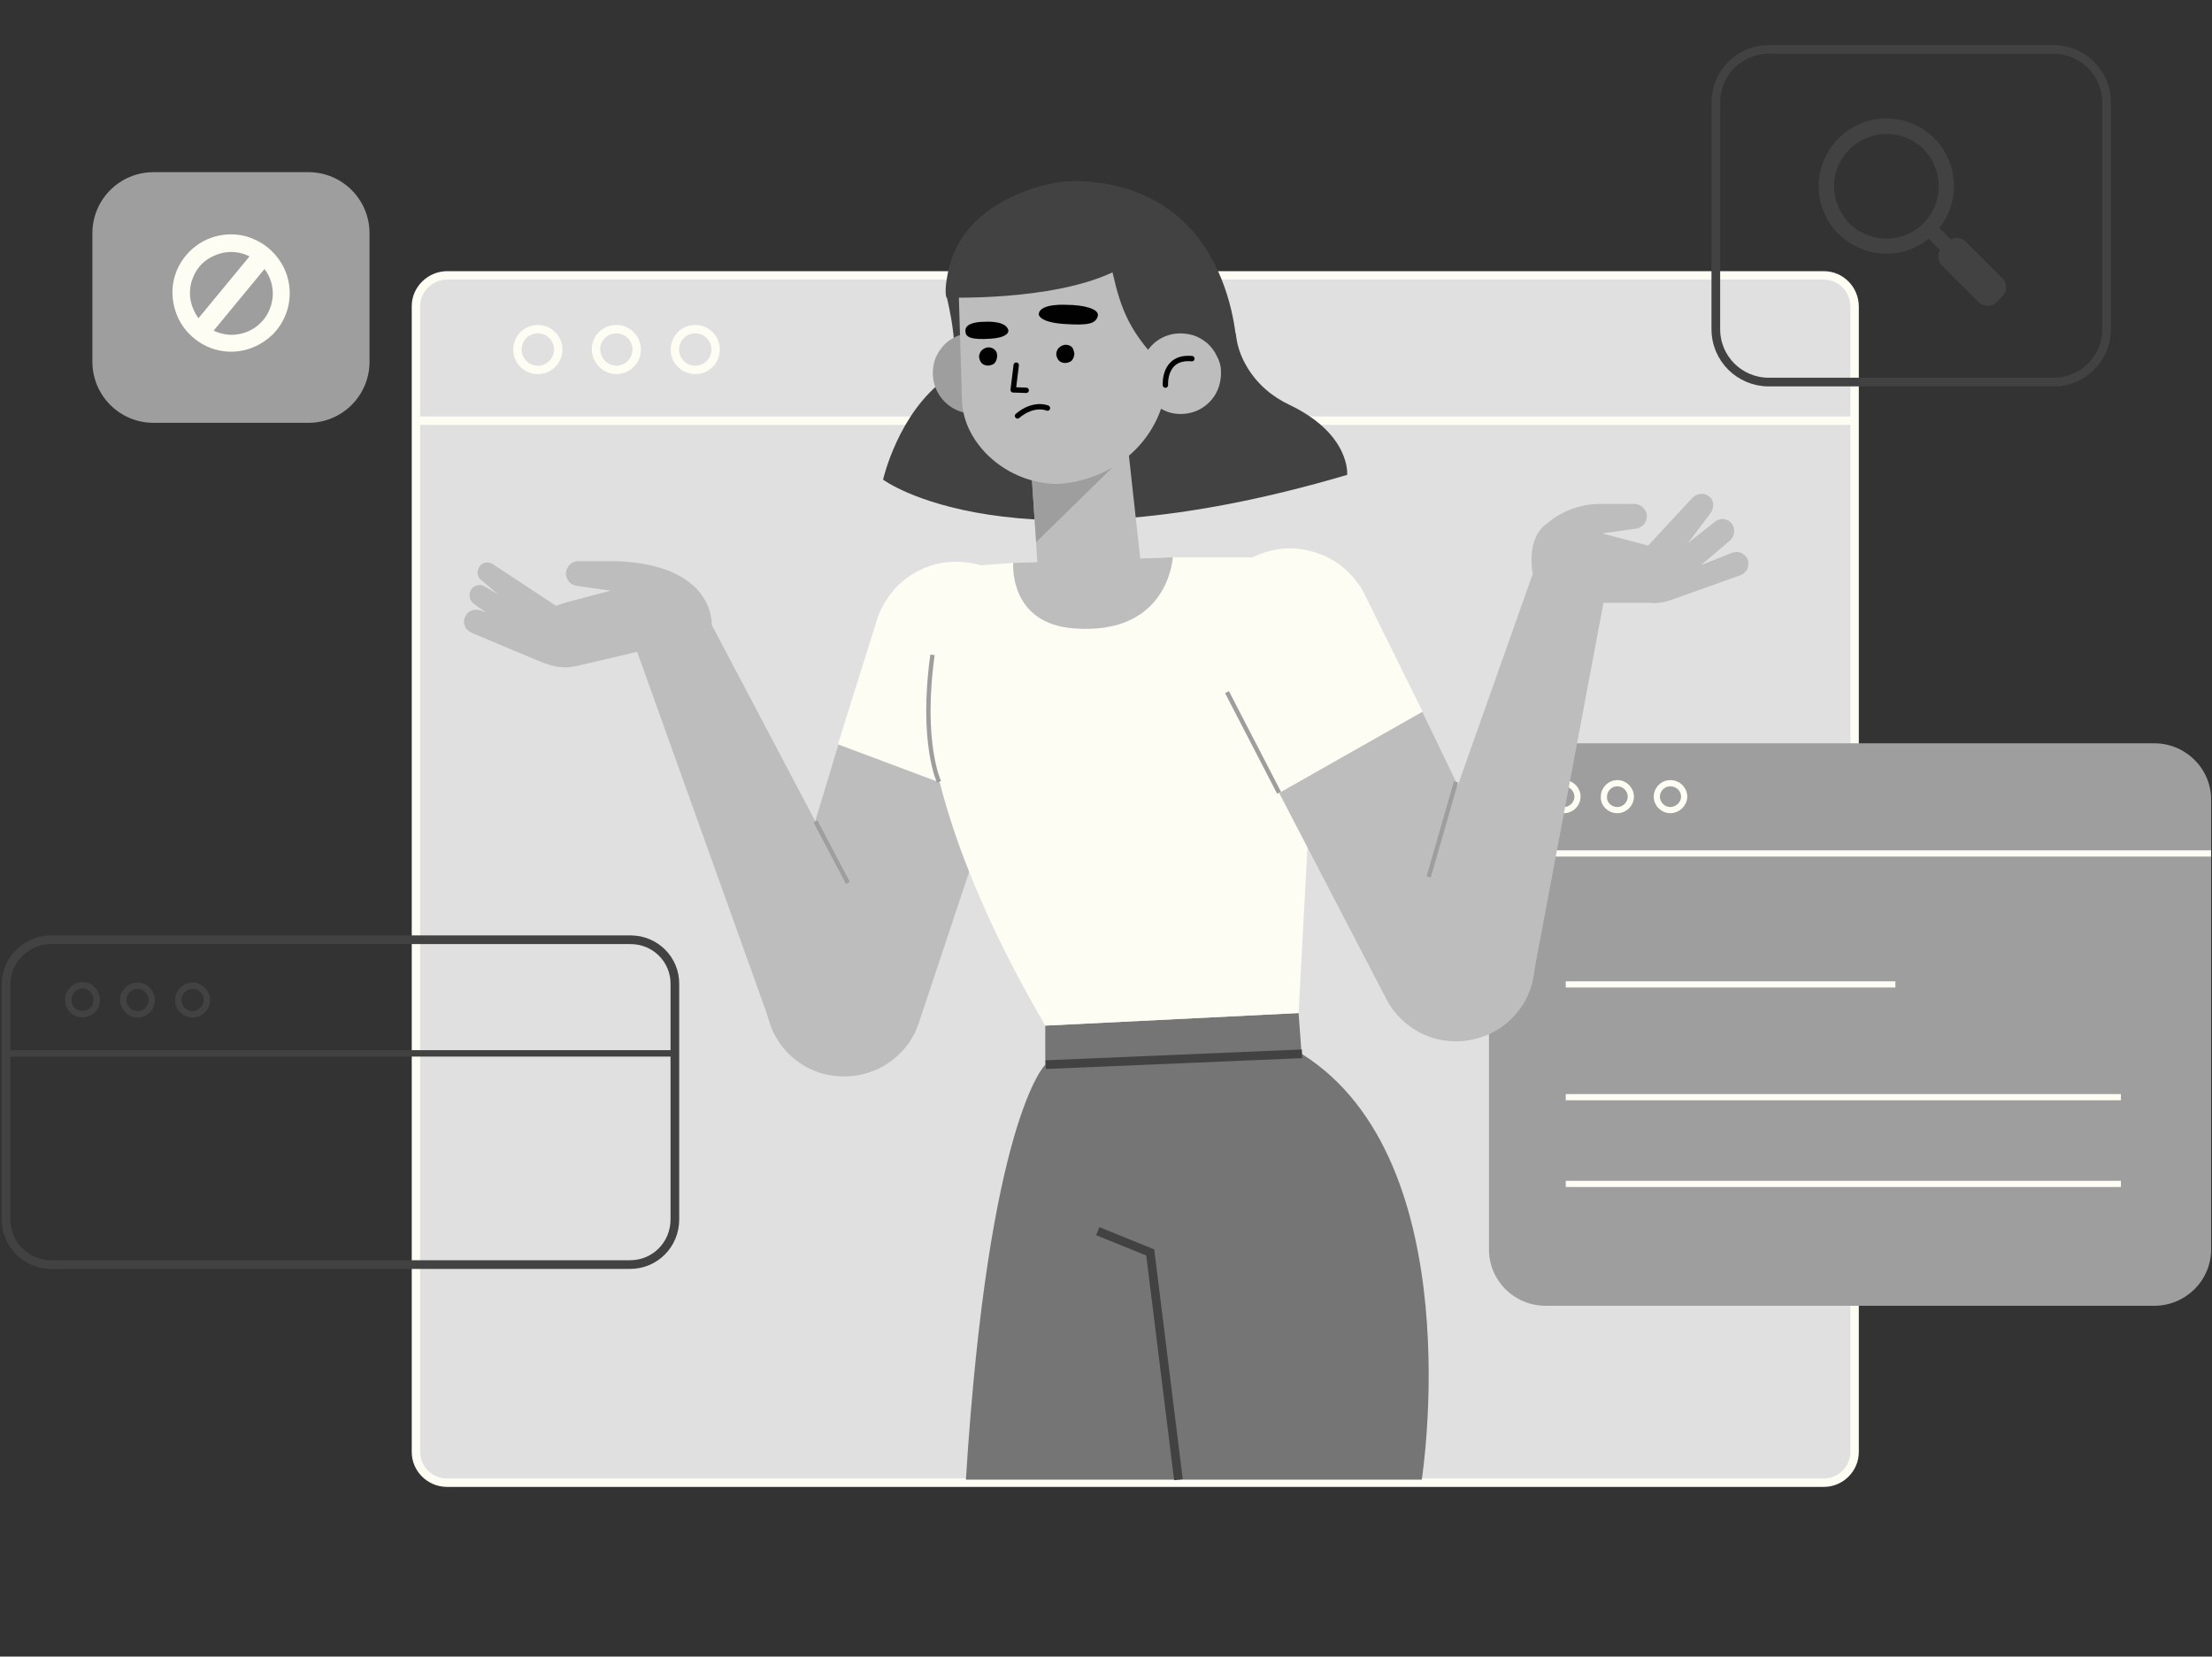 <?xml version="1.0" encoding="utf-8"?>
<!-- Generator: Adobe Illustrator 22.1.0, SVG Export Plug-In . SVG Version: 6.00 Build 0)  -->
<svg width="510" height="382" version="1.1" id="Layer_1" xmlns="http://www.w3.org/2000/svg" xmlns:xlink="http://www.w3.org/1999/xlink" x="0px" y="0px"
	 viewBox="0 0 510 382" style="enable-background:new 0 0 510 382;" xml:space="preserve">
<rect x="0" y="0" width="510" height="382" fill="#333333" stroke="none"/>
<style type="text/css">
	.st0{fill:#E0E0E0;}
	.st1{fill:none;stroke:#FEFDF4;stroke-width:1.94;stroke-miterlimit:10;}
	.st2{fill:none;stroke:#424242;stroke-width:2;stroke-miterlimit:10;}
	.st3{fill:none;stroke:#424242;stroke-width:1.48;stroke-miterlimit:10;}
	.st4{fill:#424242;}
	.st5{fill:#9E9E9E;}
	.st6{fill:#FEFDF4;}
	.st7{fill:none;stroke:#FEFDF4;stroke-width:4.52;stroke-miterlimit:10;}
	.st8{fill:none;stroke:#FEFDF4;stroke-width:1.43;stroke-miterlimit:10;}
	.st9{fill:#757575;}
	.st10{fill:#BDBDBD;}
	.st11{fill:none;stroke:#9E9E9E;stroke-miterlimit:10;}
	.st12{fill:none;stroke:#010101;stroke-width:1.24;stroke-linecap:round;stroke-linejoin:round;}
	.st13{fill:#010101;}
</style>
<path class="st0" d="M420.5,63.5H103.1c-3.9,0-7.2,3.2-7.2,7.1v264.2c0,3.9,3.2,7.1,7.2,7.1h317.4c3.9,0,7.1-3.2,7.1-7.1V70.7
	C427.6,66.7,424.4,63.5,420.5,63.5z"/>
<path class="st1" d="M95.9,97h331.7"/>
<path class="st1" d="M420.5,63.5H103.1c-3.9,0-7.2,3.2-7.2,7.1v264.2c0,3.9,3.2,7.1,7.2,7.1h317.4c3.9,0,7.1-3.2,7.1-7.1V70.7
	C427.6,66.7,424.4,63.5,420.5,63.5z"/>
<path class="st1" d="M124,85.3c2.6,0,4.7-2.1,4.7-4.7c0-2.6-2.1-4.7-4.7-4.7c-2.6,0-4.7,2.1-4.7,4.7C119.3,83.2,121.4,85.3,124,85.3
	z"/>
<path class="st1" d="M142.1,85.3c2.6,0,4.7-2.1,4.7-4.7c0-2.6-2.1-4.7-4.7-4.7s-4.7,2.1-4.7,4.7C137.5,83.2,139.6,85.3,142.1,85.3z"
	/>
<path class="st1" d="M160.3,85.3c2.6,0,4.7-2.1,4.7-4.7c0-2.6-2.1-4.7-4.7-4.7c-2.6,0-4.7,2.1-4.7,4.7
	C155.6,83.2,157.7,85.3,160.3,85.3z"/>
<path class="st2" d="M145.4,216.7H11.8c-5.7,0-10.4,4.6-10.4,10.3v54.2c0,5.7,4.6,10.4,10.4,10.4h133.5c5.7,0,10.3-4.6,10.3-10.4
	V227C155.7,221.3,151.1,216.7,145.4,216.7z"/>
<path class="st3" d="M22.3,230.6c0,0.6-0.2,1.3-0.5,1.8c-0.4,0.5-0.9,1-1.5,1.2c-0.6,0.2-1.3,0.3-1.9,0.2c-0.6-0.1-1.2-0.4-1.7-0.9
	c-0.5-0.5-0.8-1-0.9-1.7c-0.1-0.6-0.1-1.3,0.2-1.9c0.2-0.6,0.7-1.1,1.2-1.5c0.5-0.4,1.2-0.6,1.8-0.6c0.9,0,1.7,0.3,2.3,1
	C22,228.9,22.3,229.7,22.3,230.6L22.3,230.6z"/>
<path class="st3" d="M31.7,233.9c1.8,0,3.3-1.5,3.3-3.3c0-1.8-1.5-3.3-3.3-3.3c-1.8,0-3.3,1.5-3.3,3.3
	C28.5,232.4,29.9,233.9,31.7,233.9z"/>
<path class="st3" d="M44.4,233.9c1.8,0,3.3-1.5,3.3-3.3c0-1.8-1.5-3.3-3.3-3.3c-1.8,0-3.3,1.5-3.3,3.3
	C41.1,232.4,42.6,233.9,44.4,233.9z"/>
<path class="st3" d="M1.5,242.9h154.2"/>
<path class="st2" d="M473.5,11.4h-65.7c-6.8,0-12.2,5.5-12.2,12.2v52.3c0,6.8,5.5,12.2,12.2,12.2h65.7c6.8,0,12.2-5.5,12.2-12.2
	V23.6C485.7,16.9,480.2,11.4,473.5,11.4z"/>
<path class="st4" d="M435,58.5c-3.1,0-6.1-0.9-8.7-2.6c-2.6-1.7-4.6-4.1-5.8-7c-1.2-2.8-1.5-6-0.9-9c0.6-3,2.1-5.8,4.3-8
	c2.2-2.2,5-3.7,8-4.3c3-0.6,6.2-0.3,9,0.9c2.9,1.2,5.3,3.2,7,5.7c1.7,2.6,2.6,5.6,2.6,8.7c0,4.1-1.6,8.1-4.6,11
	C443.1,56.8,439.1,58.5,435,58.5L435,58.5z M435,30.9c-2.4,0-4.7,0.7-6.7,2c-2,1.3-3.5,3.2-4.5,5.4c-0.9,2.2-1.2,4.6-0.7,7
	c0.5,2.3,1.6,4.5,3.3,6.2c1.7,1.7,3.8,2.8,6.2,3.3c2.3,0.5,4.8,0.2,7-0.7c2.2-0.9,4.1-2.5,5.4-4.5c1.3-2,2-4.3,2-6.7
	c0-3.2-1.3-6.2-3.5-8.5C441.2,32.1,438.2,30.9,435,30.9z"/>
<path class="st4" d="M446,51.4l-2.5,2.5l4.6,4.6l2.5-2.5L446,51.4z"/>
<path class="st4" d="M447.7,61.2l8.5,8.5c1.1,1.1,3,1.1,4.1,0l1.4-1.4c1.1-1.1,1.1-3,0-4.1l-8.5-8.5c-1.1-1.1-3-1.1-4.1,0l-1.4,1.4
	C446.6,58.2,446.6,60.1,447.7,61.2z"/>
<path class="st5" d="M71.1,39.7H35.4c-7.8,0-14.1,6.3-14.1,14.1v29.6c0,7.8,6.3,14.1,14.1,14.1h35.7c7.8,0,14.1-6.3,14.1-14.1V53.8
	C85.2,46,78.9,39.7,71.1,39.7z"/>
<path class="st6" d="M53.3,81.1c-2.7,0-5.3-0.8-7.5-2.3s-4-3.6-5-6.1c-1-2.5-1.3-5.2-0.8-7.8c0.5-2.6,1.8-5,3.7-6.9
	c1.9-1.9,4.3-3.2,6.9-3.7c2.6-0.5,5.4-0.3,7.8,0.8c2.5,1,4.6,2.8,6.1,5c1.5,2.2,2.3,4.8,2.3,7.5c0,3.6-1.4,7-4,9.6
	C60.3,79.6,56.9,81.1,53.3,81.1L53.3,81.1z M53.3,58.1c-1.9,0-3.7,0.6-5.3,1.6c-1.6,1-2.8,2.5-3.5,4.3c-0.7,1.7-0.9,3.6-0.5,5.5
	c0.4,1.8,1.3,3.5,2.6,4.9c1.3,1.3,3,2.2,4.9,2.6c1.8,0.4,3.7,0.2,5.5-0.5c1.7-0.7,3.2-1.9,4.3-3.5c1-1.6,1.6-3.4,1.6-5.3
	c0-2.5-1-4.9-2.8-6.7C58.2,59.1,55.8,58.1,53.3,58.1L53.3,58.1z"/>
<path class="st7" d="M61.3,58.1L45.7,77"/>
<path class="st5" d="M496.7,171.4H356.4c-7.2,0-13.1,5.8-13.1,13v103.7c0,7.2,5.8,13,13.1,13h140.3c7.2,0,13.1-5.8,13.1-13V184.4
	C509.8,177.2,503.9,171.4,496.7,171.4z"/>
<path class="st8" d="M360.6,186.8c1.7,0,3.1-1.4,3.1-3.1c0-1.7-1.4-3.1-3.1-3.1c-1.7,0-3.1,1.4-3.1,3.1
	C357.4,185.4,358.9,186.8,360.6,186.8z"/>
<path class="st8" d="M372.9,186.8c1.7,0,3.1-1.4,3.1-3.1c0-1.7-1.4-3.1-3.1-3.1c-1.7,0-3.1,1.4-3.1,3.1
	C369.7,185.4,371.1,186.8,372.9,186.8z"/>
<path class="st8" d="M385.1,186.8c1.7,0,3.2-1.4,3.2-3.1c0-1.7-1.4-3.1-3.2-3.1c-1.7,0-3.1,1.4-3.1,3.1
	C382,185.4,383.4,186.8,385.1,186.8z"/>
<path class="st8" d="M343.4,196.8h166.4"/>
<path class="st8" d="M361,227h76"/>
<path class="st8" d="M361,253h128"/>
<path class="st8" d="M361,273h128"/>
<path class="st9" d="M300.1,243l-0.7-9.4l-58.4,2.9v9c0,0-13.1,12.5-18.3,95.7h105.1C327.8,341.2,339.4,267.6,300.1,243z"/>
<path class="st2" d="M241.1,245.5l59.1-2.5"/>
<path class="st2" d="M253.1,283.9l12.1,4.9l6.5,52.4"/>
<path class="st10" d="M177.2,224.9l16.1-53.2l35.5,13.3l-17,51c-1.5,4.5-4.8,8.2-9,10.3c-4.2,2.1-9.2,2.5-13.7,1.1
	c-4.5-1.4-8.3-4.6-10.5-8.8C176.4,234.3,175.9,229.4,177.2,224.9L177.2,224.9z"/>
<path class="st6" d="M202.1,143.2c0.7-2.4,2-4.7,3.6-6.7c1.6-2,3.6-3.6,5.9-4.8s4.7-1.9,7.3-2.1c2.5-0.2,5.1,0.1,7.5,0.8
	c2.4,0.8,4.7,2,6.6,3.7c1.9,1.7,3.5,3.7,4.7,6c1.2,2.3,1.8,4.8,2,7.3c0.2,2.5-0.1,5.1-1,7.5l-10,30l-35.5-13.3L202.1,143.2z"/>
<path class="st10" d="M204.6,220.9l-40.5-76.8c0,0,0.9-13.9-22.1-14.7c-0.3,0-0.6,0-0.9,0h-7.7c-0.7,0-1.4,0.2-1.9,0.7
	c-0.5,0.4-0.9,1.1-1,1.8c-0.1,0.4,0,0.8,0.1,1.1c0.1,0.4,0.3,0.7,0.5,1c0.2,0.3,0.5,0.6,0.8,0.7c0.3,0.2,0.7,0.3,1.1,0.4l7.8,1.1
	l-10.6,2.8l-2,0.7l-14.4-9.5c-0.5-0.4-1.1-0.5-1.7-0.5c-0.6,0.1-1.2,0.4-1.5,0.9c-0.4,0.5-0.5,1.1-0.5,1.7c0.1,0.6,0.4,1.2,0.9,1.5
	c0.9,0.7,2.3,2,3.9,3.3l-3.2-1.9c-0.5-0.3-1.1-0.4-1.7-0.2c-0.6,0.1-1.1,0.5-1.4,1c-0.3,0.5-0.4,1.1-0.3,1.7
	c0.1,0.6,0.4,1.1,0.9,1.5l2.8,2l-1.1-0.4c-0.6-0.2-1.2-0.3-1.9-0.1c-0.6,0.2-1.2,0.5-1.5,1.1c-0.2,0.3-0.4,0.7-0.5,1.1
	c-0.1,0.4,0,0.8,0.1,1.2c0.1,0.4,0.3,0.8,0.6,1.1c0.3,0.3,0.6,0.5,1,0.7l15.7,6.6c2.7,1.1,5.3,1.8,8.5,1.1l14-3.3l31.5,87.9
	L204.6,220.9z"/>
<path class="st11" d="M188,189.4l7.5,14.2"/>
<path class="st6" d="M233.6,129.8l-15.1,1.1c0,0-21.8,29.6,22.5,105.6l58.4-2.9l4.4-81.9l-7.2-23.2h-26.2L233.6,129.8z"/>
<path class="st11" d="M216.5,180.3c0,0-4.3-9.1-1.5-29.3"/>
<path class="st10" d="M352.1,214.2l-24.2-50.1l-33,18.7l24.8,47.7c2.2,4.2,6,7.3,10.5,8.8c4.5,1.4,9.4,1,13.7-1.1
	c4.2-2.1,7.5-5.8,9-10.3S354.1,218.5,352.1,214.2L352.1,214.2z"/>
<path class="st6" d="M314.8,137.4c-1.1-2.3-2.7-4.4-4.6-6.1c-1.9-1.7-4.1-3-6.6-3.8c-2.4-0.8-5-1.2-7.5-1c-2.6,0.2-5,0.9-7.3,2
	c-2.3,1.2-4.3,2.7-6,4.7c-1.7,1.9-2.9,4.2-3.7,6.6c-0.8,2.4-1.1,5-0.8,7.6c0.2,2.6,1,5,2.2,7.3l14.5,28.1l33-18.7L314.8,137.4z"/>
<path class="st11" d="M294.9,182.8l-12-23.2"/>
<path class="st10" d="M402.7,128.5c-0.4-0.5-0.9-0.9-1.5-1.1c-0.6-0.2-1.3-0.1-1.9,0.1l-7.1,2.8l6.6-5.6c0.5-0.4,0.9-1.1,1-1.8
	c0.1-0.7,0-1.4-0.4-2c-0.2-0.3-0.5-0.6-0.8-0.8c-0.3-0.2-0.7-0.3-1.1-0.4c-0.4-0.1-0.8,0-1.1,0.1c-0.4,0.1-0.7,0.3-1,0.5l-6.2,4.9
	l5.2-6.9c0.4-0.5,0.6-1.2,0.6-1.9c0-0.7-0.3-1.4-0.8-1.8c-0.3-0.3-0.6-0.4-1-0.6c-0.4-0.1-0.7-0.2-1.1-0.1c-0.4,0-0.7,0.1-1.1,0.3
	c-0.3,0.2-0.6,0.4-0.9,0.7L380,125.8l-10.6-2.8l7.8-1.1c0.4,0,0.7-0.2,1.1-0.4c0.3-0.2,0.6-0.4,0.8-0.7c0.2-0.3,0.4-0.6,0.5-1
	c0.1-0.4,0.1-0.8,0.1-1.1c-0.1-0.7-0.5-1.3-1-1.8c-0.5-0.4-1.2-0.7-1.9-0.7H369c-4.5,0-9,1.6-12.4,4.6c-0.1,0-0.1,0.1-0.2,0.1
	c-4.7,3.7-3,11.4-3,11.4l-29.1,82.2l28.8,12.8l16.6-88.3h10.6c0.7,0.1,1.3,0.1,2,0h0.1c1.1-0.1,2.3-0.4,3.3-0.8l15.7-5.6
	c0.4-0.2,0.7-0.4,1-0.7c0.3-0.3,0.5-0.7,0.6-1.1c0.1-0.4,0.1-0.8,0.1-1.2C403.1,129.2,402.9,128.9,402.7,128.5L402.7,128.5z"/>
<path class="st11" d="M335.7,180.3l-6.3,21.9"/>
<path class="st4" d="M232.5,62c-1.8,1.2-14,4.4-14.2,6.6c0,0,4,15.7-0.1,18.6c-11.1,7.9-14.6,23.4-14.6,23.4s29.2,21.9,107-1.1
	c0,0,0.9-9.3-13.2-16.1c-4.1-1.9-7.6-4.9-9.9-8.8c-1.3-2.2-2.2-4.6-2.5-7.1C283.6,69.8,262.4,41.4,232.5,62z"/>
<path class="st5" d="M233.6,85.4c0.1,1.8-0.3,3.7-1.2,5.3c-0.9,1.6-2.3,2.9-3.9,3.7c-1.6,0.8-3.5,1.1-5.3,0.9
	c-1.8-0.2-3.5-1-4.9-2.2c-1.4-1.2-2.4-2.8-2.9-4.6c-0.5-1.8-0.4-3.7,0.1-5.4c0.6-1.7,1.7-3.3,3.1-4.4c1.5-1.1,3.2-1.8,5-1.9
	c1.2-0.1,2.5,0.1,3.6,0.4c1.2,0.4,2.2,1,3.2,1.8c0.9,0.8,1.7,1.8,2.2,2.9C233.2,83,233.5,84.2,233.6,85.4L233.6,85.4z"/>
<path class="st10" d="M237.8,108.3l1.3,20.3c0.4,7.1,3.4,12,10.4,11.5c6-0.4,13.1-5.2,13.4-11.2L259.4,97L237.8,108.3z"/>
<path class="st10" d="M233.6,129.8l36.8-1.3c0,0-0.9,18.1-22.8,16.4C232.5,143.8,233.6,129.8,233.6,129.8z"/>
<path class="st5" d="M238.9,125l23.5-23l-24.8,4.2L238.9,125z"/>
<path class="st10" d="M244,111.6c-12,0-21.9-9.4-22.2-19.2l-0.7-23.1c-0.2-5.9,1.9-11.6,5.8-16c3.9-4.4,9.4-7.1,15.3-7.5l0,0
	c12.5-0.9,25.6,8.4,26.5,21l0.4,18.6C269.3,99.7,258.3,110.6,244,111.6z"/>
<path class="st12" d="M234.3,84.2l-0.7,5.7l3,0.1"/>
<path class="st13" d="M246.2,70.3c0,0-6.6-0.5-6.7,2.2c0,0,0,1.8,5.8,2.2s7.3-0.1,7.8-1.8C253.6,71.1,249.3,70.3,246.2,70.3z"/>
<path class="st13" d="M227,74.2c0,0,5-0.4,5.5,2c0,0,0.3,1.6-4.1,1.9s-5.8-0.3-5.8-1.7C222.4,74.8,224.6,74.2,227,74.2z"/>
<path class="st13" d="M229.9,82.1c0,0.4-0.1,0.8-0.3,1.2c-0.2,0.4-0.5,0.7-0.9,0.8c-0.4,0.2-0.8,0.2-1.2,0.2
	c-0.4-0.1-0.8-0.2-1.1-0.5c-0.3-0.3-0.5-0.7-0.6-1.1c-0.1-0.4-0.1-0.8,0.1-1.2c0.1-0.4,0.4-0.7,0.8-1c0.3-0.2,0.8-0.4,1.2-0.4
	c0.6,0,1.1,0.2,1.5,0.6S229.9,81.5,229.9,82.1L229.9,82.1z"/>
<path class="st13" d="M247.7,81.5c0,0.4-0.1,0.8-0.3,1.2c-0.2,0.4-0.5,0.7-0.9,0.8c-0.4,0.2-0.8,0.2-1.2,0.2
	c-0.4-0.1-0.8-0.2-1.1-0.5c-0.3-0.3-0.5-0.7-0.6-1.1c-0.1-0.4-0.1-0.8,0.1-1.2c0.1-0.4,0.4-0.7,0.8-1c0.3-0.2,0.8-0.4,1.2-0.4
	c0.6,0,1.1,0.2,1.5,0.6C247.4,80.4,247.6,80.9,247.7,81.5L247.7,81.5z"/>
<path class="st12" d="M241.5,94.1c0,0-3.1-1.4-6.9,1.8"/>
<path class="st4" d="M249.6,41.8c-3-0.2-6,0.2-8.9,0.9c-7.2,1.9-20.1,7.2-22.3,21c-0.7,3.6-0.2,4.9-0.2,4.9s24.1,0.9,38.3-5.8
	c2,8.7,3.9,14,12.5,22.5l7.6-11.4l8.6,7.7C285.3,81.8,285.3,43.7,249.6,41.8z"/>
<path class="st10" d="M281.5,85.5c0.1,1.8-0.3,3.7-1.2,5.3c-0.9,1.6-2.3,2.9-3.9,3.7c-1.6,0.8-3.5,1.1-5.3,0.9
	c-1.8-0.2-3.5-1-4.9-2.2c-1.4-1.2-2.4-2.8-2.9-4.6s-0.4-3.7,0.1-5.4s1.7-3.3,3.1-4.4s3.2-1.8,5-1.9c1.2-0.1,2.5,0.1,3.6,0.4
	c1.2,0.4,2.2,1,3.2,1.8c0.9,0.8,1.7,1.8,2.2,2.9C281.1,83.1,281.5,84.3,281.5,85.5L281.5,85.5z"/>
<path class="st12" d="M268.7,88.8c0,0-0.5-6.7,6.1-6.1"/>
</svg>
